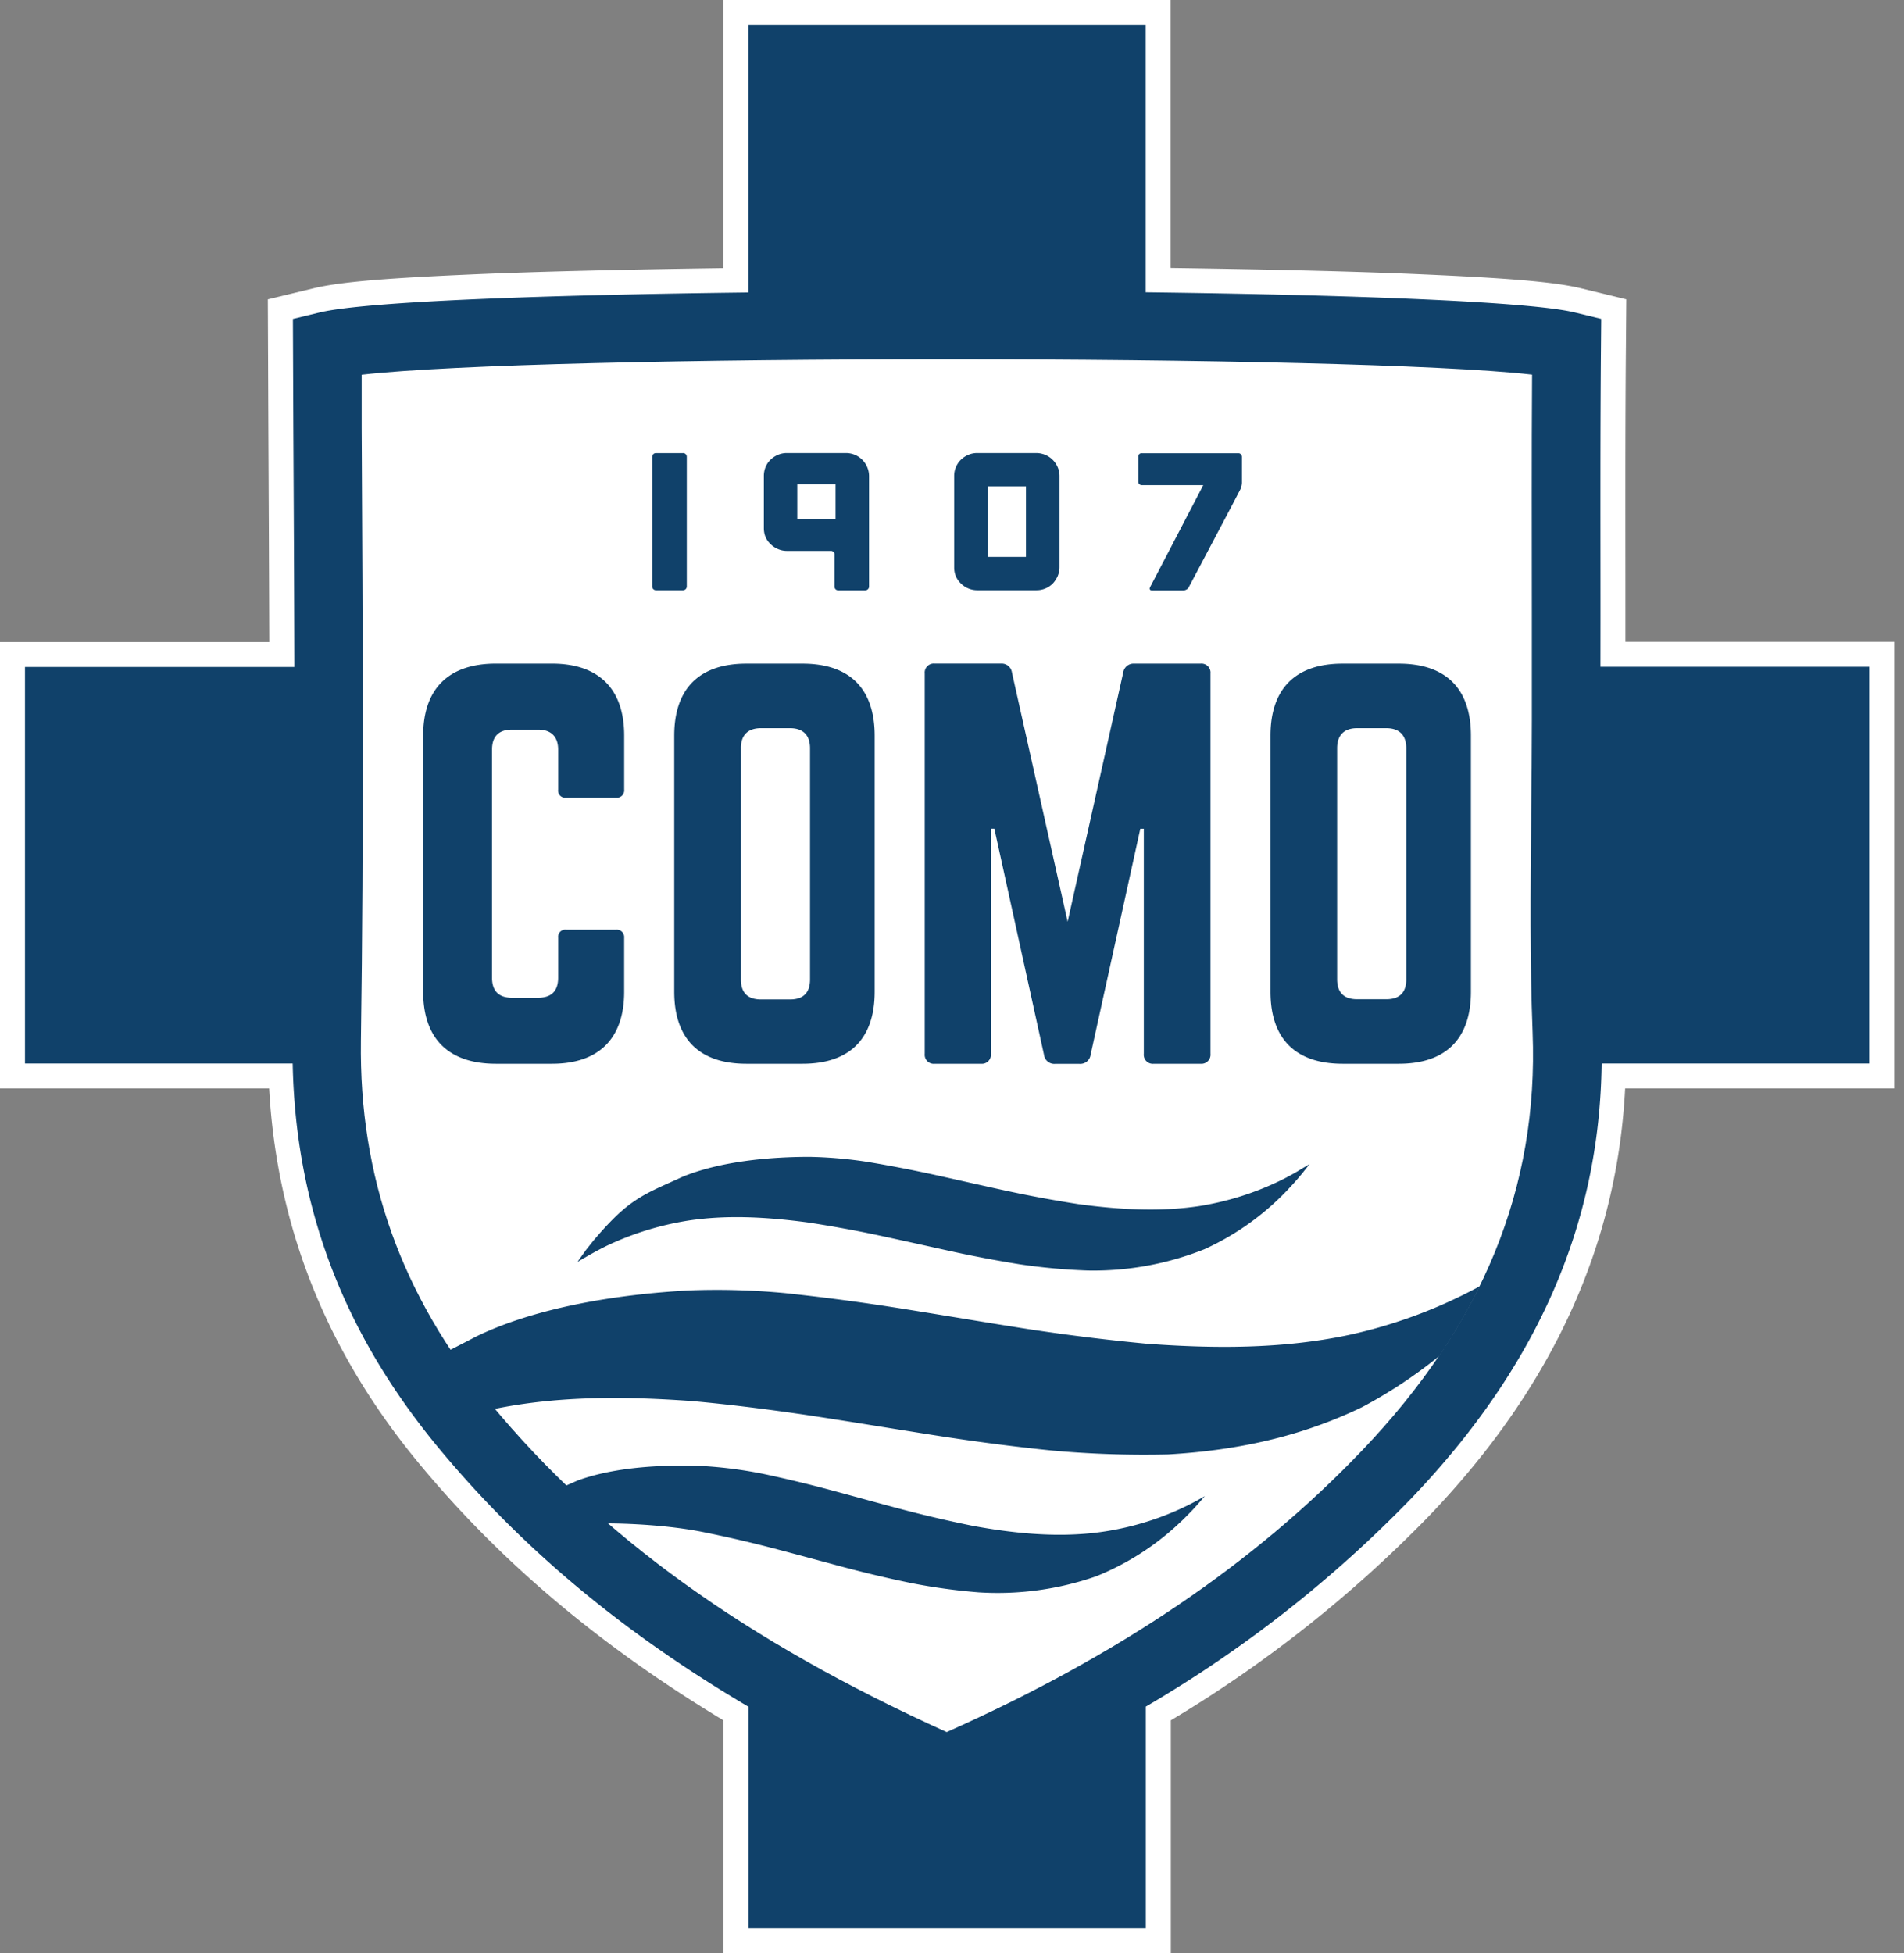 <svg width="78" height="80" fill="none" xmlns="http://www.w3.org/2000/svg">
   <rect width="100%" height="100%" fill="#808080" stroke="none"/>
   <g clip-path="url(#clip0_1056_28095)">
      <path d="M29.635 0v10.983c-3.826.055-7.473.133-10.315.258-3.12.137-5.313.281-6.49.572l-1.858.448.022 5.29c.015 2.885.028 5.812.038 8.748H0v18.286h11.026c.317 5.668 2.337 10.758 6.13 15.347 3.35 4.054 7.443 7.496 12.484 10.537V80h18.325v-9.534a51.75 51.75 0 0010.603-8.397l.002-.002.002-.002c5.02-5.255 7.676-11.053 8.004-17.48H77.6V26.292H66.588v-1.105c0-3.605-.013-7.325.02-11v-.001l.016-1.924-1.87-.456c-1.171-.284-3.364-.43-6.483-.568-2.84-.127-6.487-.206-10.313-.261V0H29.635z" fill="#fff"/>
      <path d="M65.566 25.187c0-3.603-.013-7.325.02-11.01l.01-1.115-1.084-.263c-1.833-.446-9.067-.72-17.576-.827V1.022H30.658V11.98c-8.509.104-15.745.371-17.582.824l-1.077.26.018 4.482c.017 3.222.034 6.49.043 9.775H1.023v16.242H11.99c.116 5.862 2.066 11.012 5.956 15.719 3.385 4.097 7.52 7.564 12.719 10.63v9.066H46.94v-9.074a50.738 50.738 0 0010.89-8.544c5.146-5.386 7.701-11.218 7.783-17.797h10.962v-16.25H65.564l.002-2.126z" fill="#10416A"/>
      <path d="M14.816 15.349v2.175c.045 8.224.09 16.728-.031 25.112-.078 5.572 1.658 10.43 5.311 14.859 4.495 5.438 10.443 9.723 18.686 13.452 7.002-3.118 12.585-6.892 17.013-11.53 4.947-5.176 7.234-10.772 6.99-17.122-.115-2.942-.087-5.883-.06-8.73v-.185c.016-1.3.029-2.59.029-3.879V25.19c0-3.219-.013-6.536.009-9.844-7.402-.843-40.547-.845-47.947.004z" fill="#fff"/>
      <path d="M25.57 40.623v-2.212a.303.303 0 00-.33-.329h-2.047a.294.294 0 00-.327.329v1.638c0 .557-.289.821-.823.821h-1.066c-.534 0-.82-.267-.82-.82v-9.343c0-.533.265-.82.82-.82h1.066c.534 0 .823.287.823.82v1.64a.291.291 0 00.327.327h2.048a.301.301 0 00.33-.327v-2.214c0-1.924-1.049-2.95-2.958-2.95h-2.299c-1.93 0-2.978 1.026-2.978 2.95v10.49c0 1.926 1.048 2.95 2.978 2.95h2.299c1.91 0 2.957-1.024 2.957-2.95zm2.051.001c0 1.926 1.026 2.949 2.956 2.949h2.298c1.932 0 2.957-1.023 2.957-2.95v-10.49c0-1.924-1.025-2.949-2.957-2.949h-2.298c-1.93 0-2.956 1.025-2.956 2.95v10.49zm2.73-9.978c0-.533.287-.819.821-.819h1.191c.534 0 .821.286.821.82v9.471c0 .558-.287.821-.82.821h-1.192c-.534 0-.82-.267-.82-.82v-9.473zm7.944 12.927h1.889a.373.373 0 00.41-.409v-9.22h.142l2.033 9.261a.425.425 0 00.452.372h1.005a.427.427 0 00.452-.372l2.037-9.26h.143v9.22a.371.371 0 00.411.408h1.91a.373.373 0 00.41-.409v-15.57a.371.371 0 00-.41-.41h-2.714a.428.428 0 00-.452.371l-2.276 10.2-2.28-10.202a.425.425 0 00-.45-.371h-2.712a.372.372 0 00-.412.41v15.572a.371.371 0 00.412.409zM57.3 27.184h-2.298c-1.93 0-2.955 1.025-2.955 2.95v10.49c0 1.926 1.025 2.949 2.955 2.949h2.299c1.931 0 2.957-1.023 2.957-2.95v-10.49c0-1.924-1.026-2.949-2.957-2.949zm.31 12.927c0 .557-.287.82-.821.82h-1.191c-.535 0-.821-.267-.821-.82v-9.465c0-.533.286-.819.82-.819h1.192c.534 0 .82.286.82.82v9.464zM27.982 18.559h-1.11a.152.152 0 00-.154.152v5.314c0 .084.069.152.153.152h1.111a.152.152 0 00.153-.152V18.71a.152.152 0 00-.153-.152zm3.585 3.729c.087.085.19.153.301.2a.881.881 0 00.372.077h1.795a.15.15 0 01.108.04.133.133 0 01.044.105v1.316a.156.156 0 00.04.108.141.141 0 00.105.045h1.117a.142.142 0 00.108-.045.145.145 0 00.045-.108v-4.524a.947.947 0 00-.946-.945h-2.42a.913.913 0 00-.371.076.997.997 0 00-.302.2.894.894 0 00-.201.298.96.96 0 00-.07.371v2.127a.965.965 0 00.07.371.893.893 0 00.205.288zm1.094-2.452h1.569v1.414h-1.569v-1.414zm6.708 4.068a.945.945 0 00.668.273h2.42a.932.932 0 00.67-.273c.083-.088.15-.19.2-.301a.908.908 0 00.077-.372v-3.729a.898.898 0 00-.077-.371.957.957 0 00-.871-.574h-2.42a.906.906 0 00-.372.076.997.997 0 00-.301.2.927.927 0 00-.274.669v3.74a.938.938 0 00.073.372c.05.11.12.207.207.29zm1.094-3.982h1.567v2.89h-1.567v-2.89zm6.32-.049h2.51l-1.907 3.661-.273.52c-.037.088 0 .13.09.13h1.278a.26.26 0 00.128-.037.194.194 0 00.09-.093l.128-.24 1.591-3.012.387-.743a.683.683 0 00.073-.282v-1.059a.154.154 0 00-.088-.142.132.132 0 00-.057-.01h-3.95a.134.134 0 00-.152.152v1.01a.133.133 0 00.045.105.147.147 0 00.107.04zm6.172 28.22c-.075.043-.157.086-.244.132-.087.047-.186.093-.277.14-1.05.508-2.168.858-3.32 1.04-1.625.243-3.267.14-4.9-.077a50.675 50.675 0 01-2.828-.518c-.98-.21-1.958-.436-2.937-.652a55.902 55.902 0 00-2.924-.568c-.78-.12-1.57-.189-2.36-.204-1.656 0-3.664.185-5.21.819-1.166.542-1.862.761-2.807 1.696a12.564 12.564 0 00-.683.737l-.16.186-.295.371-.357.498s.11-.069.317-.186l.173-.1.21-.117c.15-.082.324-.173.521-.27a12.218 12.218 0 013.32-1.023c1.621-.247 3.27-.14 4.9.076a50.88 50.88 0 012.83.513c.979.21 1.956.429 2.933.644.977.216 1.945.4 2.924.558.925.137 1.857.222 2.791.254 1.634.03 3.257-.268 4.774-.875a10.944 10.944 0 003.164-2.184c.091-.093.186-.186.259-.266l.229-.248c.141-.157.26-.298.355-.413l.294-.371-.316.185c-.103.066-.225.14-.376.223zm-28.34 14.306c1.285-.005 2.844.095 4.106.34.93.185 1.87.402 2.8.64.969.253 1.934.516 2.902.776.968.26 1.925.487 2.895.688.918.18 1.845.307 2.778.382 1.63.103 3.265-.12 4.807-.657a10.905 10.905 0 003.263-2.043c.095-.088.186-.171.272-.253.085-.082.163-.163.238-.238.149-.148.273-.284.372-.395l.31-.357-.327.186a15.42 15.42 0 01-.39.202l-.25.119a11.76 11.76 0 01-3.648 1.009c-1.634.169-3.27 0-4.893-.298a52.107 52.107 0 01-2.791-.646c-.97-.254-1.936-.525-2.904-.785a54.11 54.11 0 00-2.894-.699c-.775-.156-1.56-.26-2.348-.312-1.655-.078-3.67.013-5.24.581l-.665.292s.285.493 1.607 1.468zm-4.329-4.694c2.643-.535 5.358-.51 8.059-.316 1.606.145 3.208.35 4.809.587 1.675.255 3.335.53 5.003.793 1.668.264 3.313.481 4.975.65 1.57.14 3.148.192 4.725.155 2.792-.162 5.418-.715 7.95-1.94a19.616 19.616 0 003.157-2.093 23.96 23.96 0 001.66-2.857 20.245 20.245 0 01-5.393 2.003c-2.712.569-5.483.557-8.258.353a86.206 86.206 0 01-4.811-.593c-1.675-.26-3.337-.544-5.005-.811a91.846 91.846 0 00-4.978-.667 29.573 29.573 0 00-3.992-.111c-2.792.156-6.153.66-8.684 1.888-.373.2-1.304.669-1.624.843l1.453 2.754.954-.638z" fill="#10416A"/>
   </g>
   <defs>
      <clipPath id="clip0_1056_28095">
         <path fill="#fff" d="M0 0h77.6v80H0z"/>
      </clipPath>
   </defs>
</svg>